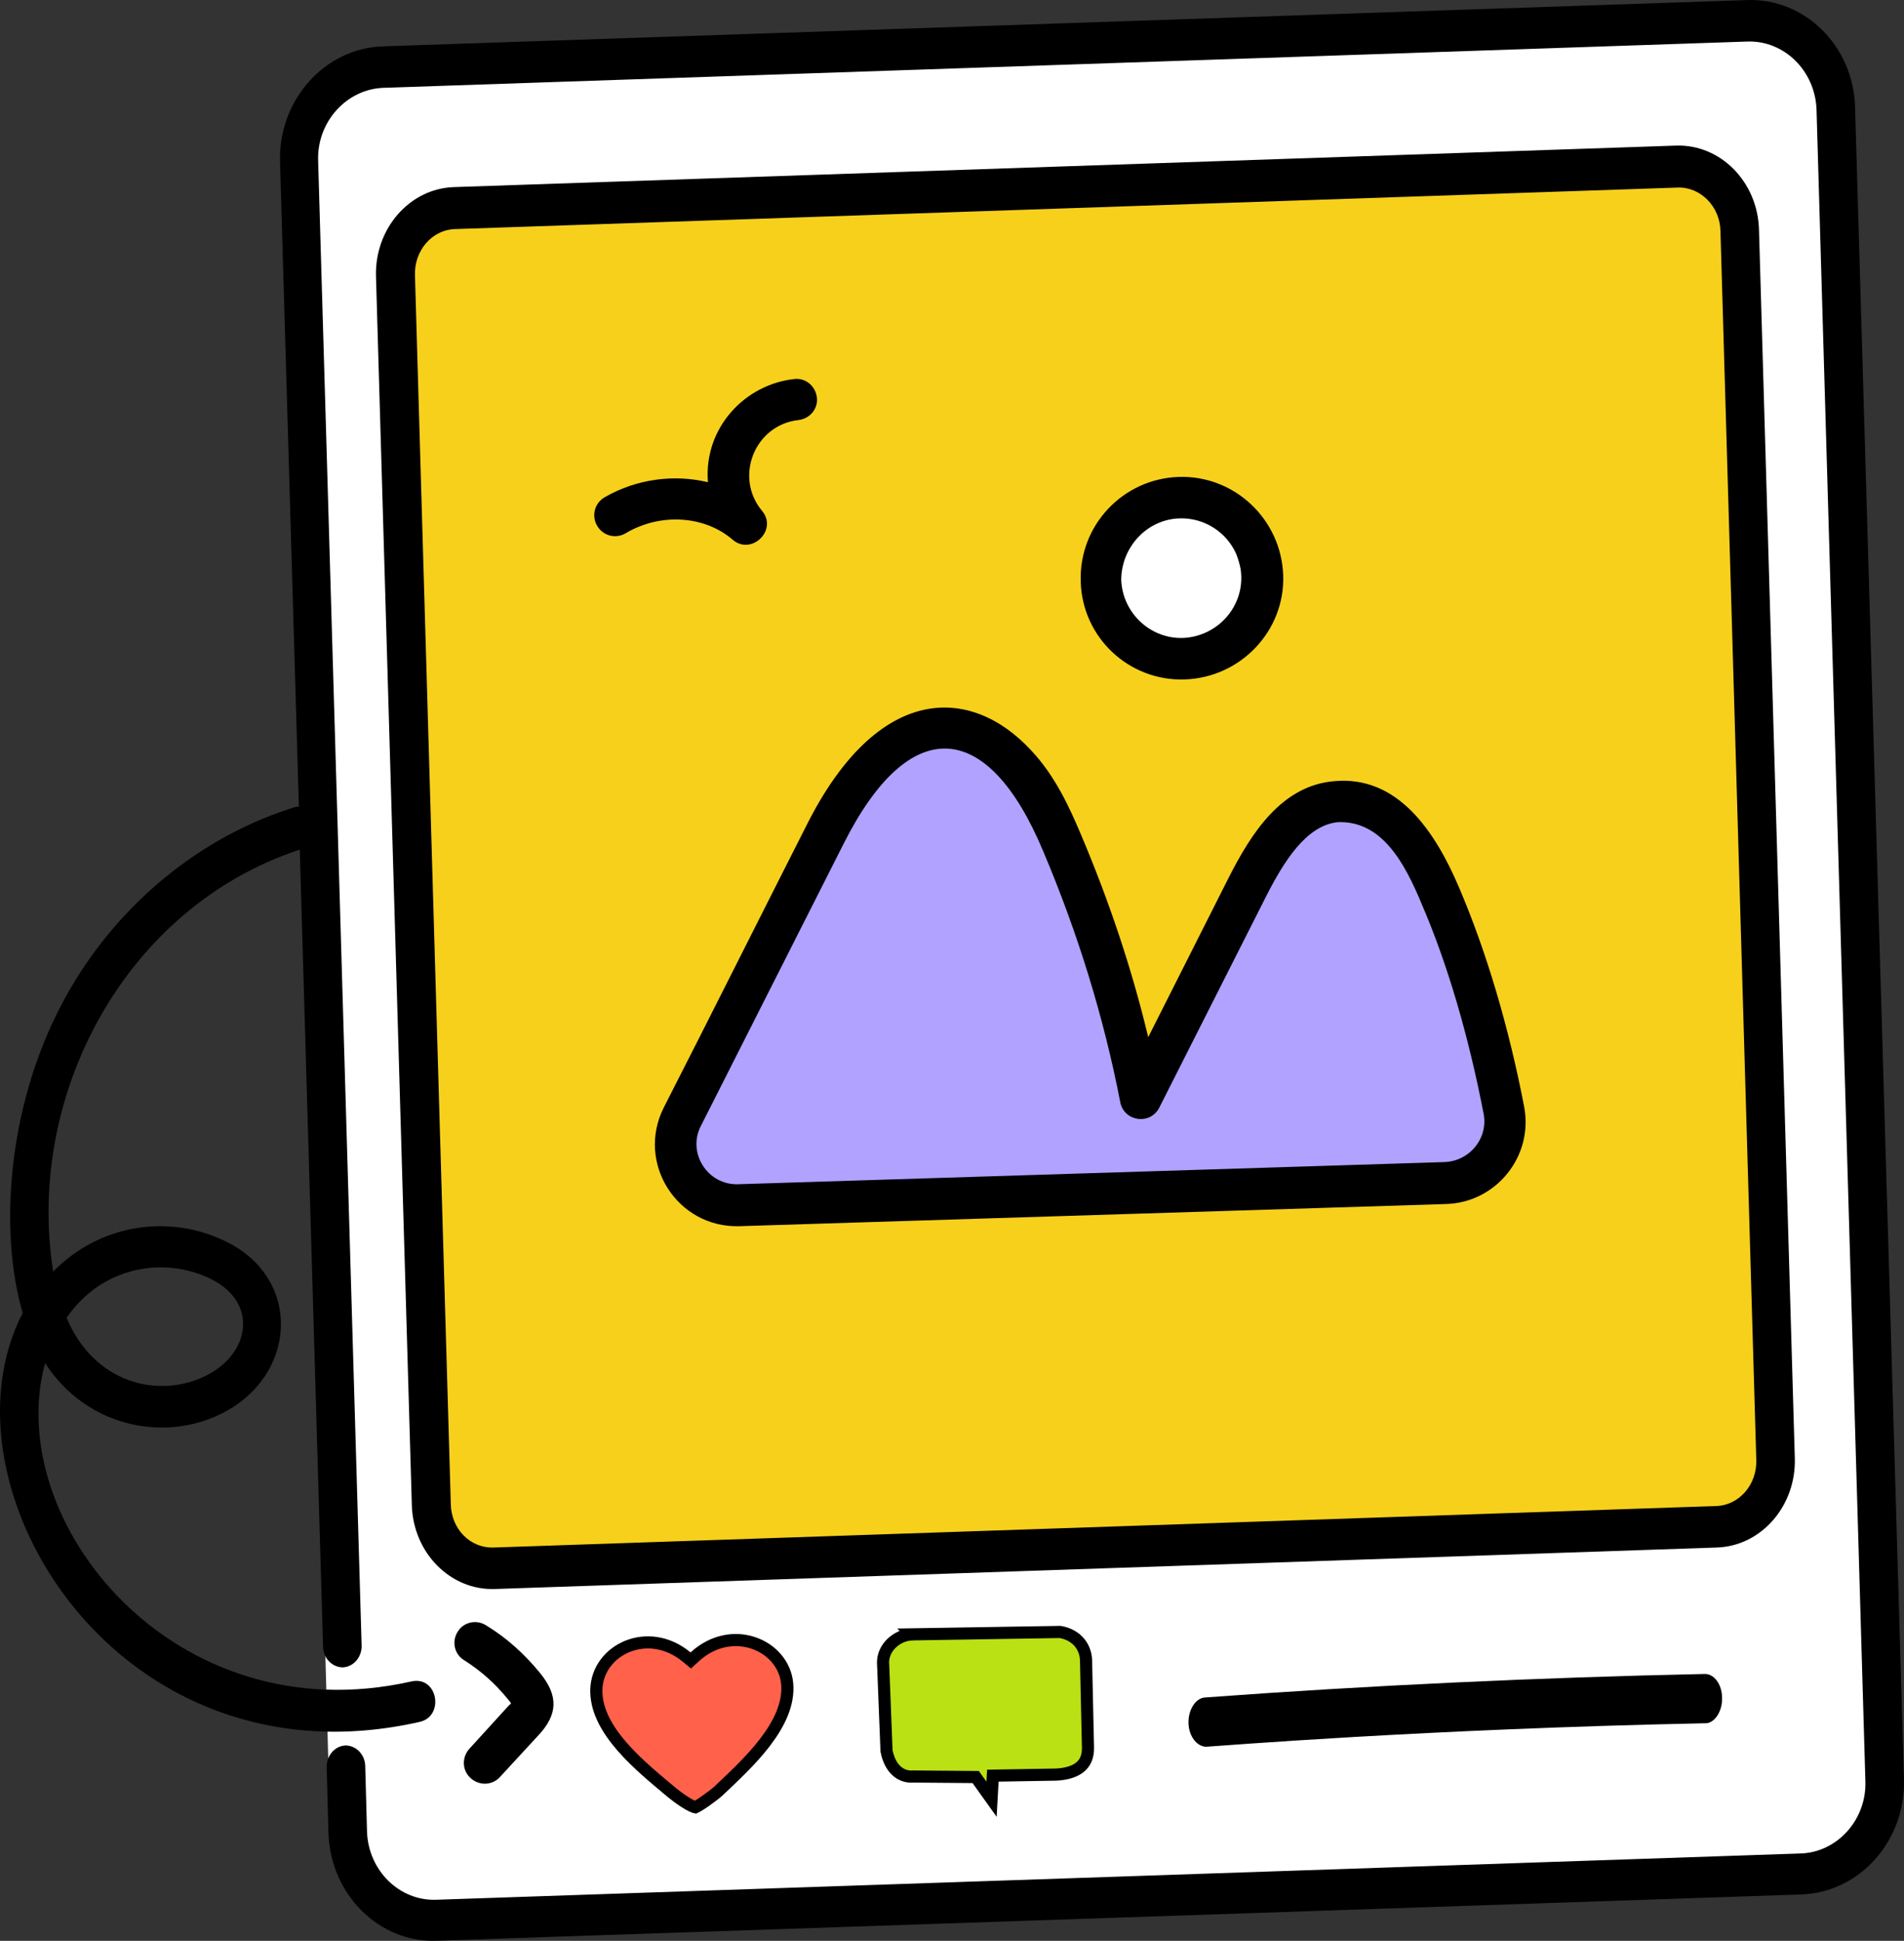 <?xml version="1.0" encoding="UTF-8"?>
<svg xmlns="http://www.w3.org/2000/svg" width="157" height="160" viewBox="0 0 157 160" fill="none">
  <rect x="0" y="0" width="157" height="160" fill="#333333" stroke="none"/>
  <rect width="129.424" height="154.964" rx="10" transform="matrix(0.999 -0.032 0.028 1 23.139 4.692)" fill="white"></rect>
  <path d="M146.998 120.013L144.038 19.227C143.964 16.26 141.633 13.886 138.821 14.004L37.888 17.407C35.113 17.486 32.893 19.979 33.004 22.987L35.964 123.772C36.038 126.74 38.369 129.114 41.181 128.996L142.114 125.593C144.889 125.474 147.072 122.981 146.998 120.013Z" fill="#F7D01C"></path>
  <path d="M87.423 134.537C88.823 134.786 89.52 135.8 89.553 136.874L89.712 144.065C89.729 144.861 89.457 145.369 89.033 145.703C88.642 146.012 88.074 146.207 87.363 146.276L87.064 146.296L82.333 146.376L81.868 146.384L81.843 146.849L81.761 148.327L80.602 146.704L80.454 146.497L80.199 146.495L75.311 146.455H75.291L75.272 146.456C74.818 146.487 74.362 146.356 73.98 146.032C73.6 145.711 73.264 145.173 73.101 144.343L72.824 137.278V137.264L72.823 137.25L72.814 137.124C72.772 135.825 73.953 134.802 75.174 134.736L75.173 134.735L87.423 134.537Z" fill="#BAE113" stroke="black"></path>
  <path d="M57.28 136.593C60.364 133.766 64.634 135.634 64.91 138.812C65.053 140.453 64.269 142.085 63.083 143.636C61.903 145.179 60.391 146.556 59.187 147.7C59.008 147.859 58.566 148.2 58.123 148.507C57.902 148.66 57.692 148.797 57.525 148.894C57.446 148.94 57.383 148.972 57.339 148.992C57.324 148.989 57.306 148.986 57.284 148.979C57.225 148.962 57.15 148.932 57.062 148.892C56.886 148.81 56.683 148.692 56.472 148.557C56.05 148.287 55.638 147.971 55.43 147.801C54.163 146.736 52.566 145.455 51.288 143.984C50.085 142.599 49.233 141.118 49.175 139.571L49.174 139.261C49.278 136.006 53.433 133.969 56.623 136.609L56.959 136.887L57.28 136.593Z" fill="#FF614B" stroke="black"></path>
  <path d="M144.019 0.007L31.557 3.823C26.751 3.982 22.943 8.275 23.091 13.323L24.644 66.506C24.57 66.506 24.496 66.506 24.422 66.506C16.732 68.851 9.93 74.336 5.715 81.65C0.502 90.672 -0.089 101.603 1.87 108.241C-5.524 122.55 9.745 147.592 34.626 141.947C36.659 141.47 36.104 138.171 33.96 138.608C14.292 143.06 0.17 125.372 3.719 112.375C7.083 117.582 13.442 118.933 18.248 116.548C24.496 113.448 24.94 105.498 18.729 102.398C14.07 100.053 8.303 100.848 4.384 104.823C2.092 90.275 10.336 74.773 24.718 70.043L26.64 135.786C26.677 136.74 27.416 137.456 28.267 137.456C29.154 137.416 29.82 136.621 29.82 135.707L26.233 13.243C26.123 10.063 28.563 7.36 31.594 7.241L144.056 3.425C147.125 3.306 149.676 5.85 149.787 9.03L153.816 146.836C153.927 150.016 151.487 152.719 148.456 152.799L35.993 156.614C32.925 156.734 30.374 154.19 30.263 151.01L30.115 145.564C30.078 144.61 29.339 143.895 28.489 143.895C27.601 143.935 26.936 144.73 26.936 145.644L27.084 151.089C27.232 156.177 31.261 160.192 36.068 159.993L148.53 156.177C153.336 156.018 157.144 151.765 156.996 146.677L152.966 8.871C152.855 3.823 148.826 -0.192 144.019 0.007ZM17.435 105.459C21.354 107.446 20.577 111.62 16.991 113.408C13.072 115.356 7.749 114.044 5.493 108.638C8.377 104.425 13.516 103.511 17.435 105.459Z" fill="black"></path>
  <path d="M147.997 120.219L145.042 18.923C144.931 14.986 141.865 11.884 138.207 12.003L37.431 15.424C33.774 15.543 30.892 18.844 31.003 22.781L33.958 124.077C34.069 128.014 37.135 131.116 40.793 130.997L141.569 127.576C145.226 127.457 148.108 124.156 147.997 120.219ZM37.172 123.997L34.217 22.702C34.143 20.634 35.658 18.923 37.542 18.884L138.318 15.463C140.202 15.384 141.828 17.014 141.865 19.043L144.82 120.338C144.894 122.406 143.379 124.116 141.495 124.156L40.719 127.576C38.798 127.656 37.209 126.065 37.172 123.997Z" fill="black"></path>
  <path d="M119.55 97.941L62.292 99.447C57.069 99.585 55.763 95.487 55.763 93.42C59.111 86.221 66.913 70.115 71.333 63.285C75.753 56.454 82.55 61.443 85.396 64.791L94.437 89.904C97.115 84.882 103.176 73.631 105.989 68.809C108.801 63.988 113.857 66.8 116.034 68.809C118.21 74.334 122.865 86.69 124.07 91.913C125.276 97.137 121.559 98.108 119.55 97.941Z" fill="#B0A2FE"></path>
  <path d="M103.98 50.728L97.953 54.244H94.437L89.916 47.715L93.934 41.185L101.468 42.19L103.98 50.728Z" fill="#B0A2FE"></path>
  <path d="M119.55 97.941L62.292 99.447C57.069 99.585 55.763 95.487 55.763 93.42C59.111 86.221 66.913 70.115 71.333 63.285C75.753 56.454 82.55 61.443 85.396 64.791L94.437 89.904C97.115 84.882 103.176 73.631 105.989 68.809C108.801 63.988 113.857 66.8 116.034 68.809C118.21 74.334 122.865 86.69 124.07 91.913C125.276 97.137 121.559 98.108 119.55 97.941Z" stroke="black"></path>
  <path d="M103.98 50.728L97.953 54.244H94.437L89.916 47.715L93.934 41.185L101.468 42.19L103.98 50.728Z" stroke="black"></path>
  <path d="M103.979 50.728L97.952 54.244H94.436L89.916 47.715L93.934 41.185L101.468 42.19L103.979 50.728Z" fill="white" stroke="black"></path>
  <path d="M120.318 73.183C118.29 68.413 115.19 63.922 110.023 64.399C105.69 64.757 103.186 68.652 101.278 72.428L94.68 85.505C93.329 79.861 91.46 74.296 89.155 68.85C88.201 66.585 87.009 63.962 85.021 61.855C80.013 56.449 72.381 56.37 66.538 67.976C62.603 75.727 58.708 83.518 54.733 91.308C52.428 95.879 55.846 101.245 60.974 101.086L119.244 99.258C123.378 99.138 126.439 95.323 125.684 91.268C124.412 84.63 122.543 78.39 120.318 73.183ZM119.125 95.8L60.855 97.628C58.35 97.708 56.641 95.044 57.794 92.819C61.729 85.028 65.664 77.277 69.599 69.487C75.005 58.794 81.444 59.231 86.015 70.162C88.877 76.919 91.023 83.875 92.375 90.871C92.693 92.461 94.839 92.779 95.594 91.308L104.379 73.938C105.849 71.037 107.717 68.016 110.341 67.777C113.958 67.658 115.826 71.156 117.217 74.495C119.364 79.463 121.113 85.465 122.345 91.865C122.702 93.892 121.152 95.72 119.125 95.8Z" fill="black"></path>
  <path d="M97.701 56.012C102.312 55.853 105.969 51.997 105.81 47.426C105.651 42.816 101.795 39.159 97.184 39.318C92.573 39.477 88.956 43.332 89.115 47.943C89.235 52.554 93.09 56.171 97.701 56.012ZM97.264 42.736C100.006 42.657 102.272 44.803 102.352 47.506C102.431 50.209 100.285 52.474 97.542 52.594C94.839 52.673 92.573 50.527 92.454 47.824C92.454 45.121 94.561 42.816 97.264 42.736Z" fill="black"></path>
  <path d="M60.402 44.485C61.952 45.837 64.178 43.69 62.826 42.1C60.521 39.318 62.23 35.025 65.847 34.628C66.801 34.509 67.477 33.674 67.358 32.76C67.239 31.806 66.404 31.13 65.49 31.249C61.435 31.686 58.017 35.264 58.375 39.755C55.592 39.08 52.492 39.477 49.869 40.987C49.034 41.465 48.756 42.498 49.233 43.333C49.71 44.167 50.743 44.446 51.578 43.969C54.44 42.259 58.096 42.498 60.402 44.485Z" fill="black"></path>
  <path d="M99.371 139.938C98.569 139.985 97.968 140.977 98.001 142.064C98.035 143.15 98.703 144 99.471 144C100.373 143.953 117.545 142.536 140.596 142.064C141.331 142.111 142.032 141.119 141.999 139.985C141.999 138.852 141.331 137.955 140.529 138.002C127.066 138.285 112.801 138.946 99.371 139.938Z" fill="black"></path>
  <path d="M38.698 144.173C38.062 144.889 38.102 145.962 38.818 146.598C39.533 147.234 40.606 147.194 41.242 146.478L44.502 142.941C45.932 141.351 46.092 139.841 44.541 137.933C43.269 136.382 41.799 135.031 40.09 133.998C39.295 133.481 38.221 133.719 37.744 134.514C37.228 135.309 37.466 136.382 38.261 136.859C39.652 137.734 40.845 138.807 41.878 140.079C42.196 140.477 42.196 140.397 41.958 140.596L38.698 144.173Z" fill="black"></path>
</svg>
